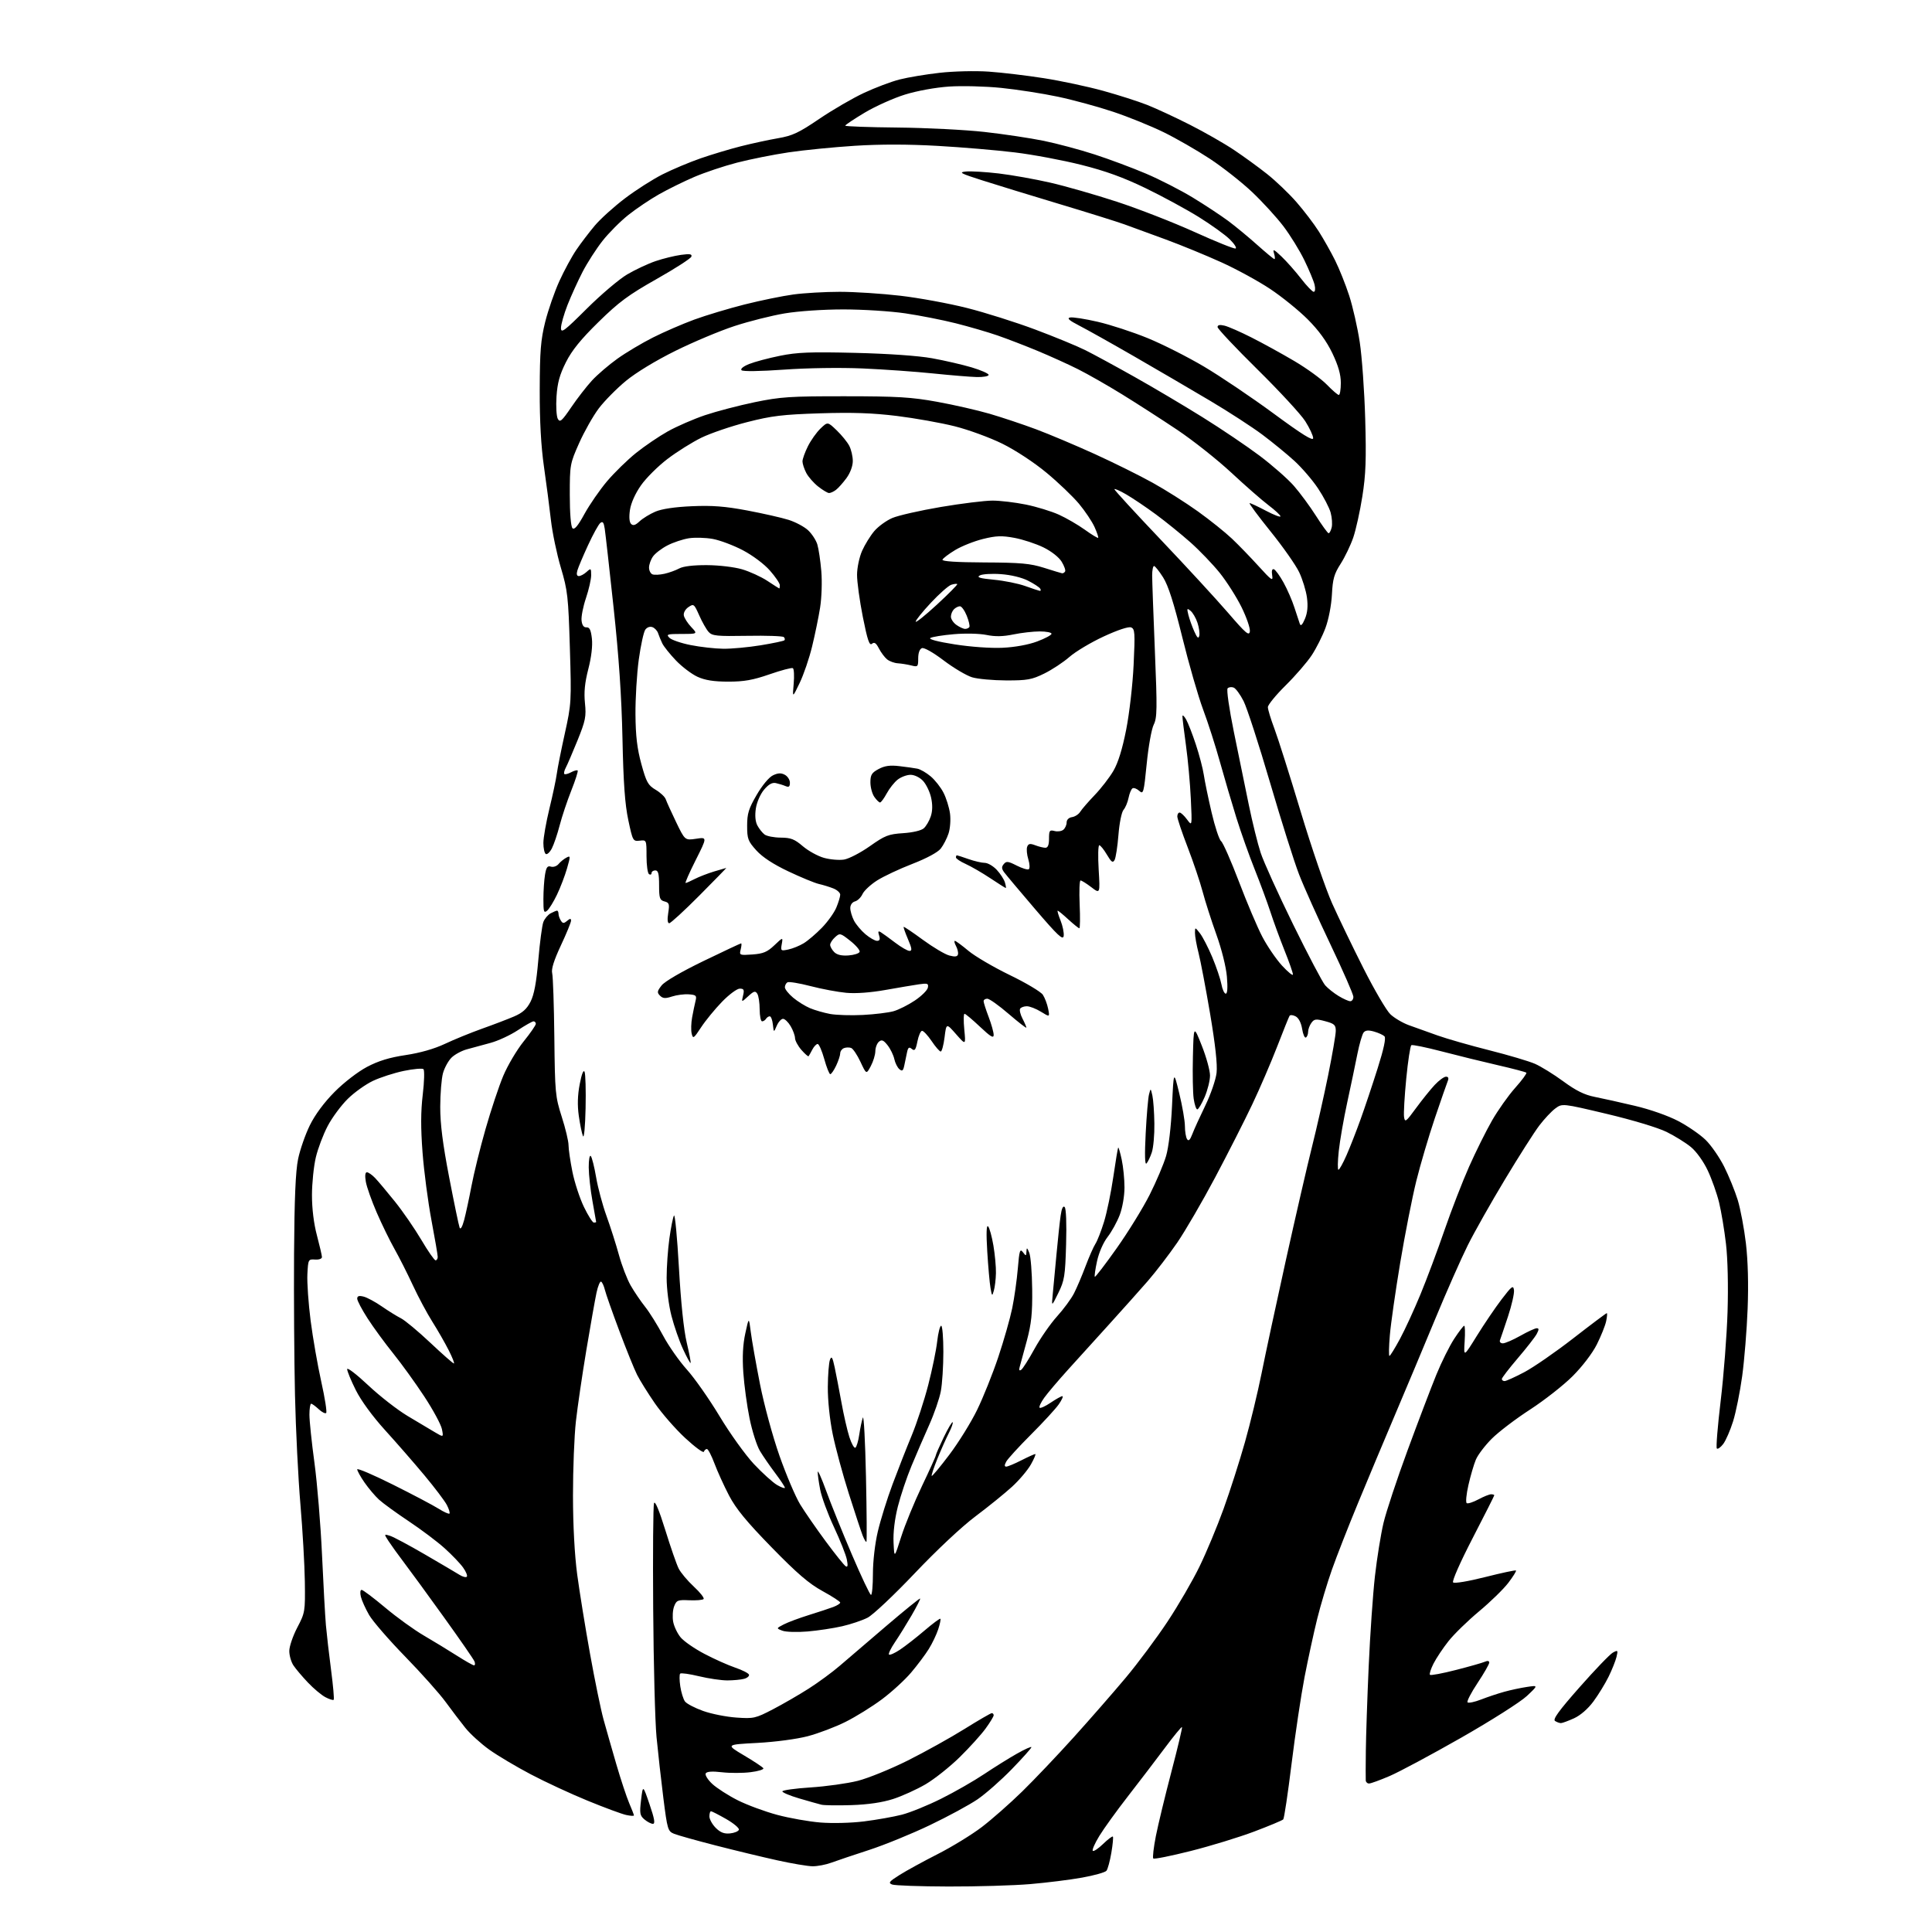 <?xml version="1.0" encoding="UTF-8" standalone="no"?>
<svg 
  version="1.1" 
  xmlns="http://www.w3.org/2000/svg" 
  xmlns:xlink="http://www.w3.org/1999/xlink" 
  xmlns:svg="http://www.w3.org/2000/svg"
  xmlns:rdf="http://www.w3.org/1999/02/22-rdf-syntax-ns#"
  xmlns:cc="http://creativecommons.org/ns#"
  xmlns:dc="http://purl.org/dc/elements/1.1/"
  viewBox="0 0 768 768"
  width="768"
  height="768"
>
<style>svg {background-color: white; }</style>"
<path stroke="none" fill="black" fill-rule="evenodd" d="M377.00,749.92C365.73,749.89 355.65,749.53 354.62,749.12C353.01,748.49 353.46,747.92 357.62,745.31C360.30,743.62 367.13,739.88 372.80,737.00C378.46,734.12 386.34,729.29 390.30,726.27C394.26,723.25 401.48,716.89 406.34,712.14C411.20,707.39 420.45,697.65 426.90,690.50C433.35,683.35 442.59,672.77 447.43,667.00C452.27,661.23 459.75,651.19 464.06,644.69C468.37,638.20 474.12,628.30 476.84,622.69C479.57,617.09 483.87,606.77 486.40,599.77C488.93,592.77 492.75,580.84 494.89,573.27C497.03,565.70 499.99,553.42 501.48,546.00C502.96,538.58 507.31,518.33 511.14,501.00C514.98,483.68 519.64,463.42 521.51,455.98C523.38,448.54 526.28,435.72 527.95,427.48C529.62,419.24 530.99,411.28 530.99,409.79C531.00,407.45 530.43,406.92 526.80,405.95C523.13,404.96 522.44,405.04 521.30,406.60C520.59,407.58 520.00,409.17 520.00,410.13C520.00,411.09 519.61,412.13 519.12,412.42C518.64,412.72 517.97,411.19 517.62,409.01C517.23,406.59 516.24,404.66 515.05,404.03C513.99,403.46 512.89,403.36 512.61,403.82C512.33,404.27 510.11,409.78 507.68,416.07C505.24,422.36 500.80,432.68 497.80,439.00C494.81,445.32 488.18,458.36 483.08,467.98C477.98,477.59 471.17,489.29 467.96,493.98C464.74,498.66 459.50,505.50 456.31,509.18C453.11,512.85 446.28,520.50 441.13,526.18C435.97,531.85 428.54,540.05 424.63,544.39C420.71,548.73 416.41,553.79 415.09,555.64C413.76,557.49 412.94,559.27 413.26,559.59C413.58,559.91 415.56,559.01 417.65,557.59C419.75,556.17 421.84,555.00 422.30,555.00C422.76,555.00 422.12,556.46 420.87,558.25C419.62,560.04 414.65,565.45 409.82,570.27C404.99,575.10 400.57,579.94 399.99,581.02C399.24,582.42 399.24,583.00 400.00,583.00C400.59,583.00 403.29,581.88 406.00,580.50C408.71,579.12 411.20,578.00 411.53,578.00C411.86,578.00 411.09,579.86 409.81,582.12C408.54,584.39 405.16,588.39 402.29,591.01C399.42,593.63 392.90,598.92 387.79,602.75C382.32,606.85 372.37,616.18 363.60,625.42C355.39,634.07 346.99,641.99 344.87,643.06C342.77,644.14 338.22,645.67 334.77,646.46C331.32,647.25 325.12,648.19 321.00,648.54C316.88,648.89 312.38,648.75 311.02,648.23C308.54,647.29 308.54,647.29 311.57,645.72C313.24,644.86 317.73,643.19 321.55,642.00C325.37,640.81 329.74,639.38 331.25,638.80C332.76,638.23 334.00,637.44 334.00,637.05C334.00,636.66 330.84,634.60 326.97,632.48C321.58,629.53 316.85,625.47 306.70,615.06C296.73,604.84 292.57,599.77 289.81,594.50C287.80,590.65 285.19,584.91 284.01,581.75C282.82,578.59 281.48,576.00 281.01,576.00C280.55,576.00 280.00,576.49 279.80,577.09C279.60,577.69 276.27,575.24 272.39,571.65C268.51,568.06 263.07,561.83 260.30,557.81C257.53,553.79 254.36,548.70 253.25,546.50C252.14,544.30 248.95,536.42 246.17,529.00C243.39,521.58 240.81,514.26 240.45,512.74C240.08,511.22 239.42,509.76 238.97,509.48C238.53,509.21 237.70,511.18 237.12,513.87C236.55,516.55 234.73,526.80 233.09,536.63C231.45,546.46 229.58,559.23 228.93,565.00C228.28,570.77 227.76,584.05 227.77,594.50C227.78,606.46 228.41,618.11 229.45,625.93C230.37,632.77 232.66,646.94 234.55,657.43C236.43,667.92 238.85,679.65 239.91,683.50C240.97,687.35 243.28,695.42 245.03,701.43C246.79,707.45 249.08,714.35 250.11,716.77C251.15,719.19 252.00,721.39 252.00,721.66C252.00,721.94 250.59,721.85 248.87,721.47C247.14,721.09 240.28,718.55 233.62,715.82C226.95,713.09 216.78,708.38 211.00,705.33C205.22,702.29 197.80,697.88 194.50,695.52C191.20,693.16 186.93,689.28 185.00,686.88C183.07,684.48 179.53,679.81 177.11,676.51C174.70,673.20 167.47,665.10 161.04,658.50C154.61,651.90 148.18,644.48 146.74,642.00C145.31,639.52 143.83,636.26 143.46,634.75C143.07,633.18 143.20,632.00 143.75,632.00C144.28,632.00 148.49,635.17 153.11,639.04C157.72,642.92 164.65,647.92 168.50,650.16C172.35,652.41 178.23,655.99 181.57,658.12C184.91,660.25 187.99,662.00 188.43,662.00C188.86,662.00 188.95,661.32 188.63,660.48C188.31,659.64 182.79,651.66 176.36,642.73C169.94,633.80 162.80,624.02 160.50,621.00C158.20,617.98 155.49,614.20 154.46,612.62C152.60,609.74 152.60,609.74 155.05,610.51C156.40,610.93 162.68,614.29 169.00,617.97C175.32,621.65 181.49,625.28 182.70,626.04C183.92,626.80 185.20,627.13 185.56,626.77C185.92,626.41 185.27,624.78 184.10,623.14C182.94,621.51 179.63,618.05 176.74,615.45C173.86,612.85 167.45,608.03 162.50,604.73C157.55,601.43 152.22,597.56 150.65,596.12C149.08,594.68 146.50,591.62 144.90,589.32C143.31,587.02 142.00,584.67 142.00,584.10C142.00,583.53 148.41,586.27 156.25,590.19C164.09,594.10 172.23,598.40 174.34,599.73C176.46,601.06 178.40,601.93 178.67,601.67C178.93,601.40 178.47,599.87 177.64,598.27C176.81,596.66 172.78,591.33 168.68,586.42C164.59,581.52 157.56,573.45 153.06,568.50C148.10,563.03 143.54,556.80 141.45,552.62C139.55,548.83 138.00,545.07 138.00,544.26C138.00,543.45 141.75,546.32 146.34,550.64C150.93,554.96 158.02,560.49 162.09,562.91C166.17,565.34 171.04,568.24 172.91,569.36C176.33,571.39 176.33,571.39 175.67,568.09C175.30,566.27 172.16,560.44 168.67,555.14C165.19,549.84 159.62,542.12 156.30,538.00C152.98,533.88 148.40,527.62 146.13,524.09C143.86,520.57 142.00,517.04 142.00,516.24C142.00,515.18 142.69,514.96 144.54,515.42C145.93,515.77 149.20,517.53 151.79,519.33C154.38,521.12 157.79,523.24 159.37,524.03C160.94,524.82 166.19,529.18 171.02,533.73C175.85,538.28 180.08,542.00 180.42,542.00C180.76,542.00 179.84,539.64 178.37,536.75C176.91,533.86 173.98,528.75 171.86,525.40C169.74,522.04 166.25,515.52 164.11,510.90C161.97,506.28 158.69,499.80 156.83,496.50C154.96,493.20 151.78,486.68 149.75,482.00C147.72,477.32 145.77,471.81 145.42,469.75C145.01,467.35 145.16,466.00 145.85,466.00C146.44,466.00 147.90,467.01 149.09,468.25C150.28,469.49 153.82,473.70 156.96,477.61C160.10,481.51 164.83,488.38 167.48,492.86C170.12,497.34 172.67,501.00 173.14,501.00C173.61,501.00 174.00,500.39 174.00,499.63C174.00,498.88 172.88,492.31 171.50,485.02C170.13,477.73 168.54,465.64 167.97,458.14C167.23,448.37 167.25,441.84 168.05,435.13C168.66,429.98 168.79,425.42 168.33,425.01C167.87,424.59 164.36,424.91 160.53,425.70C156.69,426.50 151.18,428.28 148.26,429.66C145.35,431.03 140.83,434.26 138.23,436.83C135.62,439.40 132.03,444.24 130.27,447.59C128.50,450.94 126.37,456.57 125.54,460.09C124.71,463.62 124.02,470.36 124.01,475.07C124.01,480.47 124.73,486.38 125.98,491.07C127.06,495.16 127.96,499.03 127.98,499.69C127.99,500.37 126.82,500.80 125.25,500.69C122.57,500.50 122.49,500.64 122.19,506.50C122.02,509.80 122.60,518.12 123.48,525.00C124.37,531.88 126.27,542.79 127.71,549.25C129.15,555.71 130.03,561.30 129.66,561.67C129.29,562.04 127.95,561.36 126.68,560.17C125.41,558.98 124.06,558.00 123.69,558.00C123.31,558.00 123.00,559.96 123.00,562.37C123.00,564.77 123.90,573.41 125.01,581.57C126.11,589.72 127.46,606.10 128.00,617.95C128.54,629.80 129.24,642.42 129.55,646.00C129.87,649.58 130.79,657.61 131.61,663.87C132.43,670.12 132.90,675.44 132.64,675.69C132.39,675.94 130.91,675.48 129.34,674.65C127.78,673.83 124.65,671.21 122.40,668.83C120.14,666.45 117.55,663.39 116.65,662.03C115.74,660.67 115.00,658.09 115.00,656.29C115.00,654.50 116.43,650.31 118.17,646.98C121.27,641.06 121.34,640.64 121.18,628.71C121.08,621.99 120.29,608.17 119.42,598.00C118.55,587.83 117.57,568.25 117.26,554.50C116.95,540.75 116.78,515.55 116.89,498.50C117.03,476.42 117.50,465.55 118.50,460.72C119.27,456.99 121.38,450.95 123.18,447.29C125.25,443.09 128.86,438.22 132.98,434.07C136.68,430.33 142.25,426.04 145.87,424.12C150.44,421.71 154.78,420.38 161.25,419.41C167.00,418.55 172.67,416.93 176.88,414.94C180.52,413.22 187.17,410.51 191.65,408.91C196.14,407.32 201.85,405.13 204.35,404.06C207.71,402.62 209.42,401.09 210.90,398.19C212.32,395.41 213.22,390.60 213.99,381.59C214.59,374.62 215.49,367.83 215.99,366.52C216.49,365.20 217.80,363.64 218.89,363.06C219.98,362.48 221.12,362.00 221.43,362.00C221.75,362.00 222.01,362.56 222.02,363.25C222.02,363.94 222.44,365.15 222.94,365.94C223.69,367.13 224.12,367.15 225.42,366.06C226.62,365.07 227.00,365.05 227.00,365.98C227.00,366.65 225.18,371.09 222.95,375.84C220.19,381.75 219.09,385.24 219.50,386.87C219.83,388.18 220.22,399.66 220.36,412.38C220.60,434.37 220.74,435.91 223.30,443.93C224.79,448.56 226.00,453.64 226.00,455.22C226.00,456.79 226.69,461.55 227.54,465.79C228.39,470.03 230.45,476.31 232.11,479.75C233.77,483.19 235.55,486.00 236.06,486.00C236.58,486.00 236.99,485.89 236.98,485.75C236.97,485.61 236.31,481.90 235.52,477.50C234.72,473.10 234.05,467.05 234.03,464.05C234.02,460.99 234.37,459.02 234.85,459.55C235.31,460.07 236.27,463.88 236.97,468.00C237.67,472.12 239.52,479.03 241.09,483.35C242.65,487.67 244.88,494.64 246.03,498.85C247.18,503.06 249.28,508.52 250.70,511.00C252.12,513.48 254.72,517.30 256.47,519.50C258.22,521.70 261.41,526.83 263.57,530.89C265.73,534.96 270.00,541.05 273.05,544.44C276.10,547.82 281.95,556.17 286.05,562.98C290.15,569.80 296.27,578.32 299.65,581.94C303.04,585.55 307.20,589.31 308.90,590.31C310.61,591.30 312.00,591.79 312.00,591.40C312.00,591.01 310.27,588.39 308.16,585.59C306.05,582.79 303.31,578.82 302.08,576.76C300.85,574.70 299.00,568.90 297.97,563.87C296.94,558.85 295.82,550.63 295.48,545.62C295.05,539.34 295.30,534.47 296.28,530.00C297.69,523.50 297.69,523.50 298.45,529.50C298.87,532.80 300.52,542.12 302.11,550.21C303.75,558.50 307.13,570.94 309.86,578.71C312.53,586.30 316.23,594.99 318.07,598.01C319.92,601.03 324.49,607.64 328.23,612.70C331.96,617.76 335.54,622.21 336.17,622.60C336.99,623.11 337.12,622.35 336.63,619.92C336.26,618.06 333.95,612.24 331.49,606.99C329.04,601.74 326.57,595.03 326.02,592.08C325.46,589.14 325.02,586.00 325.05,585.11C325.08,584.23 326.60,587.64 328.44,592.69C330.27,597.75 334.86,609.11 338.63,617.94C342.40,626.77 345.83,634.00 346.24,634.00C346.66,634.00 347.00,630.19 347.00,625.54C347.00,620.66 347.82,613.57 348.95,608.79C350.02,604.23 352.65,595.77 354.81,590.00C356.96,584.23 360.39,575.50 362.42,570.61C364.45,565.72 367.40,556.70 368.98,550.58C370.56,544.46 372.17,536.65 372.55,533.22C372.94,529.80 373.65,527.00 374.13,527.00C374.61,527.00 375.00,531.66 375.00,537.36C375.00,543.06 374.55,550.12 373.99,553.04C373.44,555.96 371.36,561.99 369.37,566.43C367.38,570.87 364.22,578.19 362.34,582.71C360.46,587.22 358.02,594.50 356.91,598.87C355.65,603.87 355.01,609.19 355.20,613.17C355.50,619.50 355.50,619.50 358.23,610.91C359.73,606.19 363.45,597.12 366.48,590.76C369.52,584.40 372.00,578.90 372.00,578.53C372.00,578.17 373.41,574.96 375.12,571.40C376.84,567.83 378.45,565.12 378.69,565.36C378.94,565.61 378.26,567.54 377.18,569.65C376.10,571.77 374.04,576.39 372.61,579.92C371.18,583.45 370.17,586.50 370.37,586.70C370.57,586.90 373.72,583.12 377.37,578.28C381.02,573.45 385.99,565.45 388.40,560.50C390.82,555.55 394.61,546.10 396.82,539.50C399.03,532.90 401.53,524.12 402.38,520.00C403.22,515.88 404.22,508.79 404.60,504.25C405.19,497.12 405.47,496.25 406.61,497.75C407.85,499.39 407.94,499.37 408.03,497.50C408.11,495.78 408.27,495.85 409.15,498.00C409.72,499.38 410.24,505.90 410.31,512.50C410.42,522.12 409.99,526.19 408.17,533.00C406.92,537.67 405.65,542.34 405.34,543.38C404.98,544.60 405.17,545.01 405.90,544.56C406.52,544.18 408.91,540.42 411.22,536.21C413.54,531.99 417.57,526.19 420.18,523.30C422.79,520.42 425.84,516.28 426.94,514.11C428.05,511.95 430.11,507.10 431.52,503.34C432.94,499.58 434.71,495.57 435.45,494.43C436.20,493.30 437.73,489.36 438.87,485.69C440.00,482.03 441.67,473.96 442.57,467.76C443.47,461.57 444.34,456.36 444.51,456.18C444.67,456.01 445.30,458.17 445.90,460.98C446.51,463.80 447.00,468.77 447.00,472.04C447.00,475.45 446.19,480.10 445.11,482.96C444.07,485.70 441.90,489.64 440.28,491.72C438.57,493.93 436.83,497.92 436.09,501.33C435.39,504.53 435.00,507.33 435.21,507.54C435.42,507.75 439.33,502.66 443.89,496.21C448.45,489.77 454.36,480.19 457.01,474.93C459.67,469.66 462.61,462.71 463.55,459.49C464.56,455.99 465.51,447.96 465.90,439.57C466.55,425.50 466.55,425.50 468.77,434.62C470.00,439.64 471.01,445.49 471.02,447.62C471.02,449.76 471.41,452.09 471.87,452.82C472.47,453.76 473.06,453.20 473.97,450.82C474.66,448.99 476.99,443.88 479.14,439.45C481.29,435.03 483.30,429.18 483.61,426.45C483.98,423.17 483.11,415.27 481.04,403.00C479.31,392.82 477.25,381.96 476.45,378.86C475.65,375.75 475.01,372.15 475.02,370.86C475.04,368.50 475.04,368.50 477.00,371.00C478.08,372.38 480.28,376.65 481.90,380.50C483.51,384.35 485.14,389.19 485.53,391.25C485.91,393.31 486.69,395.00 487.26,395.00C487.92,395.00 488.08,392.60 487.71,388.25C487.38,384.33 485.62,377.31 483.53,371.50C481.55,366.00 479.10,358.35 478.08,354.50C477.06,350.65 474.38,342.69 472.12,336.81C469.85,330.94 468.00,325.42 468.00,324.56C468.00,323.70 468.41,323.00 468.92,323.00C469.42,323.00 470.75,324.24 471.86,325.75C473.89,328.50 473.89,328.50 473.37,317.50C473.09,311.45 472.22,301.87 471.43,296.22C470.64,290.57 470.02,285.39 470.04,284.72C470.05,284.05 470.71,284.62 471.50,286.00C472.28,287.38 474.04,291.88 475.39,296.00C476.75,300.12 478.16,305.52 478.53,308.00C478.89,310.48 480.28,317.18 481.61,322.90C482.94,328.62 484.65,333.80 485.42,334.40C486.18,335.01 489.37,342.25 492.51,350.50C495.64,358.75 499.81,368.58 501.78,372.35C503.74,376.11 507.28,381.29 509.63,383.85C511.99,386.41 513.94,387.99 513.96,387.38C513.98,386.76 512.49,382.48 510.64,377.88C508.80,373.27 506.26,366.35 505.01,362.50C503.75,358.65 500.94,351.05 498.77,345.61C496.59,340.17 493.31,330.94 491.49,325.11C489.67,319.27 486.74,309.32 484.98,303.00C483.23,296.68 480.20,287.23 478.24,282.00C476.29,276.77 472.57,263.86 469.97,253.29C466.60,239.62 464.41,232.78 462.37,229.54C460.79,227.05 459.16,225.00 458.75,225.00C458.34,225.00 458.00,226.68 458.00,228.73C458.00,230.78 458.49,244.27 459.08,258.71C460.04,281.86 459.98,285.33 458.62,288.07C457.76,289.78 456.51,296.75 455.84,303.57C454.68,315.24 454.51,315.86 452.87,314.38C451.91,313.51 450.71,313.06 450.19,313.38C449.68,313.70 448.97,315.40 448.62,317.16C448.26,318.93 447.37,321.07 446.62,321.93C445.86,322.81 444.97,327.19 444.60,331.90C444.23,336.53 443.54,341.01 443.06,341.87C442.35,343.13 441.77,342.72 439.99,339.71C438.79,337.67 437.43,336.00 436.98,336.00C436.53,336.00 436.42,340.35 436.74,345.67C437.31,355.34 437.31,355.34 433.81,352.67C431.89,351.20 429.96,350.00 429.54,350.00C429.11,350.00 428.95,354.27 429.18,359.50C429.41,364.72 429.35,369.00 429.05,369.00C428.75,368.99 426.79,367.42 424.69,365.50C422.60,363.57 420.69,362.00 420.45,362.00C420.21,362.00 420.72,363.77 421.59,365.93C422.45,368.09 423.01,370.85 422.83,372.06C422.56,373.87 420.51,371.95 411.50,361.42C405.45,354.35 399.90,347.74 399.16,346.74C398.13,345.32 398.09,344.59 399.01,343.49C400.03,342.26 400.75,342.34 404.13,344.07C406.30,345.17 408.46,345.83 408.94,345.54C409.43,345.24 409.35,343.48 408.77,341.59C408.19,339.71 407.99,337.47 408.32,336.60C408.80,335.35 409.46,335.22 411.53,336.01C412.96,336.56 414.78,337.00 415.57,337.00C416.55,337.00 417.00,335.86 417.00,333.38C417.00,330.15 417.23,329.83 419.20,330.34C420.41,330.66 421.98,330.43 422.70,329.84C423.41,329.24 424.00,327.94 424.00,326.95C424.00,325.86 424.86,325.01 426.15,324.82C427.33,324.64 428.79,323.69 429.40,322.70C430.00,321.72 432.59,318.73 435.14,316.07C437.69,313.42 441.04,309.08 442.58,306.45C444.46,303.24 446.14,297.84 447.67,290.08C448.94,283.65 450.26,272.18 450.63,264.28C451.24,251.44 451.14,249.99 449.61,249.40C448.58,249.01 444.26,250.45 438.71,253.02C433.64,255.37 427.53,259.02 425.12,261.14C422.71,263.25 418.21,266.22 415.12,267.74C410.17,270.17 408.37,270.50 400.00,270.48C394.77,270.46 388.67,269.91 386.44,269.24C384.21,268.57 379.13,265.56 375.16,262.56C370.93,259.35 367.33,257.32 366.47,257.65C365.56,258.00 365.00,259.56 365.00,261.72C365.00,265.06 364.86,265.20 362.25,264.53C360.74,264.15 358.33,263.76 356.90,263.67C355.48,263.58 353.53,262.86 352.59,262.07C351.64,261.29 350.19,259.34 349.37,257.75C348.25,255.58 347.56,255.12 346.60,255.92C345.60,256.75 344.83,254.46 342.99,245.24C341.71,238.78 340.67,231.23 340.69,228.46C340.70,225.68 341.60,221.44 342.70,218.96C343.79,216.51 345.96,212.99 347.53,211.13C349.09,209.28 352.32,206.94 354.69,205.92C357.07,204.90 365.76,202.93 374.00,201.53C382.24,200.14 391.48,199.00 394.53,199.00C397.59,199.00 403.55,199.71 407.79,200.57C412.03,201.43 417.93,203.24 420.90,204.58C423.87,205.92 428.52,208.62 431.25,210.58C433.97,212.54 436.35,213.98 436.54,213.79C436.73,213.61 436.07,211.66 435.09,209.48C434.10,207.29 431.31,203.13 428.90,200.24C426.48,197.35 420.68,191.80 416.00,187.92C411.06,183.82 403.73,179.00 398.50,176.41C393.55,173.96 385.02,170.84 379.54,169.46C374.06,168.08 363.71,166.24 356.54,165.35C346.92,164.17 338.91,163.89 326.00,164.30C311.09,164.78 306.80,165.29 297.00,167.80C290.67,169.41 282.50,172.20 278.84,173.98C275.18,175.77 269.10,179.57 265.34,182.44C261.58,185.30 256.83,190.02 254.80,192.93C252.54,196.15 250.83,199.96 250.42,202.68C250.00,205.50 250.16,207.56 250.86,208.26C251.68,209.08 252.58,208.80 254.25,207.23C255.50,206.06 258.32,204.33 260.51,203.39C263.07,202.30 268.28,201.52 275.02,201.23C283.12,200.87 288.17,201.26 297.02,202.92C303.33,204.11 310.75,205.79 313.50,206.66C316.25,207.53 319.73,209.39 321.23,210.79C322.73,212.19 324.38,214.72 324.90,216.41C325.42,218.11 326.13,222.88 326.48,227.00C326.84,231.15 326.62,237.63 326.01,241.50C325.40,245.35 323.96,252.32 322.82,257.00C321.69,261.68 319.46,268.20 317.87,271.50C314.99,277.50 314.99,277.50 315.50,271.81C315.78,268.68 315.63,265.89 315.18,265.61C314.73,265.33 310.57,266.43 305.93,268.04C299.31,270.34 295.78,270.97 289.50,270.96C283.78,270.96 280.30,270.41 277.30,269.05C274.99,268.00 271.13,265.08 268.72,262.57C266.31,260.05 263.85,256.98 263.26,255.74C262.67,254.51 261.93,252.70 261.61,251.73C261.30,250.75 260.30,249.67 259.38,249.31C258.39,248.93 257.23,249.33 256.52,250.30C255.87,251.20 254.70,256.56 253.92,262.21C253.15,267.87 252.56,277.68 252.61,284.00C252.68,292.59 253.27,297.58 254.95,303.71C256.94,310.96 257.60,312.15 260.62,313.94C262.51,315.05 264.32,316.76 264.65,317.73C264.98,318.70 266.83,322.78 268.76,326.79C272.28,334.08 272.28,334.08 276.71,333.42C281.15,332.75 281.15,332.75 276.56,341.88C274.04,346.89 272.23,351.00 272.54,351.00C272.85,351.00 274.47,350.29 276.15,349.42C277.83,348.55 281.30,347.21 283.85,346.43C286.41,345.66 288.60,345.02 288.72,345.01C288.84,345.00 284.01,349.95 278.00,356.00C271.99,362.05 266.59,367.00 266.02,367.00C265.36,367.00 265.21,365.51 265.63,362.94C266.20,359.36 266.02,358.82 264.14,358.33C262.26,357.83 262.00,357.05 262.00,351.88C262.00,347.32 261.66,346.00 260.50,346.00C259.68,346.00 259.00,346.48 259.00,347.06C259.00,347.64 258.55,347.84 258.00,347.50C257.45,347.16 257.00,343.95 257.00,340.37C257.00,333.87 256.99,333.86 254.28,334.18C251.63,334.49 251.52,334.29 249.76,326.00C248.42,319.71 247.81,311.26 247.44,293.50C247.08,276.80 246.01,260.98 243.91,241.50C242.26,226.10 240.67,212.00 240.39,210.18C240.00,207.62 239.59,207.10 238.61,207.91C237.90,208.50 235.72,212.47 233.75,216.74C231.78,221.01 229.88,225.51 229.52,226.75C229.09,228.22 229.29,229.00 230.10,229.00C230.79,229.00 232.17,228.26 233.17,227.35C234.90,225.78 235.00,225.85 235.00,228.65C235.00,230.28 234.07,234.37 232.93,237.75C231.79,241.12 231.00,245.15 231.18,246.69C231.39,248.56 232.05,249.46 233.13,249.38C234.36,249.29 234.90,250.41 235.29,253.85C235.61,256.74 235.08,261.24 233.86,265.97C232.46,271.42 232.09,275.16 232.53,279.50C233.08,284.85 232.75,286.46 229.56,294.35C227.58,299.21 225.49,304.09 224.90,305.18C224.32,306.28 224.06,307.39 224.33,307.67C224.61,307.94 225.81,307.64 227.00,307.00C228.19,306.36 229.38,306.04 229.63,306.29C229.88,306.54 228.74,310.12 227.10,314.25C225.46,318.38 223.38,324.60 222.48,328.08C221.58,331.56 220.18,335.68 219.38,337.24C218.57,338.79 217.48,339.80 216.96,339.47C216.43,339.15 216.00,337.18 216.00,335.09C216.00,333.00 217.09,326.84 218.41,321.40C219.74,315.95 221.06,309.70 221.35,307.50C221.64,305.30 223.08,298.10 224.54,291.50C227.12,279.83 227.18,278.89 226.53,257.50C225.92,237.17 225.65,234.75 222.95,225.66C221.34,220.25 219.56,211.70 218.99,206.66C218.42,201.62 217.18,192.10 216.23,185.50C215.07,177.41 214.52,167.46 214.55,155.00C214.59,139.57 214.96,135.08 216.73,127.95C217.91,123.25 220.44,115.95 222.36,111.74C224.28,107.52 227.32,101.92 229.12,99.29C230.91,96.65 234.21,92.33 236.44,89.68C238.67,87.03 244.05,82.17 248.39,78.88C252.72,75.58 259.47,71.28 263.39,69.30C267.30,67.33 274.10,64.47 278.51,62.94C282.91,61.42 290.11,59.25 294.51,58.14C298.90,57.03 305.55,55.59 309.27,54.95C315.00,53.97 317.52,52.79 325.67,47.26C330.96,43.67 338.94,39.03 343.40,36.95C347.85,34.87 354.22,32.46 357.53,31.61C360.85,30.76 368.05,29.55 373.53,28.94C379.09,28.31 387.71,28.11 393.00,28.47C398.23,28.83 408.12,30.01 415.00,31.09C421.88,32.17 432.45,34.43 438.50,36.10C444.55,37.77 452.43,40.29 456.00,41.70C459.57,43.11 467.23,46.66 473.00,49.59C478.78,52.52 486.66,57.02 490.50,59.59C494.35,62.16 500.30,66.48 503.72,69.20C507.14,71.91 512.37,76.91 515.34,80.31C518.32,83.72 522.32,88.97 524.24,92.00C526.16,95.03 529.08,100.20 530.72,103.50C532.37,106.80 534.89,113.10 536.32,117.50C537.75,121.90 539.64,130.22 540.52,136.00C541.40,141.78 542.38,155.50 542.69,166.50C543.15,182.56 542.93,188.63 541.56,197.29C540.63,203.23 538.99,210.62 537.93,213.71C536.86,216.81 534.60,221.50 532.91,224.14C530.34,228.15 529.77,230.15 529.46,236.32C529.24,240.56 528.16,246.21 526.90,249.60C525.70,252.84 523.23,257.75 521.41,260.50C519.59,263.25 514.93,268.64 511.05,272.47C507.17,276.31 504.00,280.19 504.00,281.10C504.00,282.02 505.16,285.85 506.59,289.63C508.01,293.41 512.72,308.27 517.05,322.65C521.38,337.04 527.01,353.46 529.56,359.15C532.12,364.84 537.73,376.48 542.04,385.00C546.35,393.53 551.14,401.71 552.69,403.18C554.23,404.65 557.52,406.60 560.00,407.51C562.48,408.41 567.64,410.26 571.48,411.62C575.31,412.98 584.59,415.63 592.10,417.52C599.60,419.41 607.71,421.82 610.12,422.86C612.53,423.91 617.62,427.05 621.43,429.85C626.50,433.57 629.86,435.23 633.93,436.03C637.00,436.64 644.17,438.23 649.87,439.58C655.92,441.00 663.12,443.53 667.14,445.64C670.93,447.63 675.81,450.99 677.99,453.11C680.17,455.22 683.48,460.00 685.36,463.72C687.23,467.45 689.67,473.43 690.77,477.00C691.86,480.57 693.33,488.35 694.03,494.28C694.84,501.18 695.09,510.55 694.71,520.28C694.39,528.65 693.41,540.67 692.55,547.00C691.68,553.33 690.05,561.42 688.93,565.00C687.81,568.58 686.05,572.62 685.02,573.99C683.98,575.35 682.84,576.17 682.47,575.80C682.10,575.43 682.79,566.89 684.00,556.82C685.21,546.74 686.44,530.82 686.73,521.43C687.05,511.21 686.80,500.36 686.10,494.43C685.47,488.97 684.23,481.57 683.36,478.00C682.49,474.43 680.47,468.71 678.86,465.30C677.18,461.72 674.37,457.80 672.22,456.01C670.18,454.31 665.80,451.59 662.50,449.96C659.05,448.26 648.96,445.22 638.76,442.80C621.03,438.59 621.03,438.59 618.26,440.63C616.74,441.76 613.87,444.81 611.89,447.42C609.90,450.04 603.76,459.67 598.25,468.84C592.73,478.00 586.08,489.77 583.47,495.00C580.86,500.23 574.99,513.50 570.44,524.50C565.88,535.50 558.71,552.60 554.50,562.50C550.29,572.40 543.69,588.15 539.83,597.50C535.96,606.85 531.29,618.77 529.45,624.00C527.60,629.23 524.98,638.00 523.61,643.50C522.25,649.00 519.99,659.40 518.59,666.61C517.20,673.83 514.87,689.35 513.42,701.11C511.97,712.88 510.48,722.83 510.11,723.24C509.73,723.64 504.52,725.82 498.53,728.08C492.54,730.34 481.21,733.81 473.35,735.79C465.49,737.77 458.79,739.12 458.45,738.78C458.11,738.44 458.58,734.42 459.48,729.83C460.39,725.25 463.18,713.71 465.68,704.19C468.18,694.67 470.06,686.73 469.86,686.54C469.66,686.34 466.59,690.08 463.04,694.84C459.48,699.60 452.90,708.23 448.41,714.00C443.92,719.77 438.79,726.89 437.01,729.80C435.22,732.72 434.05,735.38 434.40,735.73C434.75,736.08 436.59,734.85 438.50,733.00C440.41,731.15 442.16,729.83 442.38,730.07C442.61,730.31 442.34,733.20 441.78,736.50C441.22,739.80 440.34,743.02 439.84,743.65C439.33,744.29 435.00,745.51 430.21,746.37C425.42,747.24 416.10,748.40 409.50,748.96C402.90,749.52 388.27,749.95 377.00,749.92zM323.00,741.87C321.07,741.85 314.77,740.79 309.00,739.51C303.23,738.24 292.20,735.58 284.50,733.60C276.80,731.62 269.34,729.53 267.93,728.95C265.49,727.96 265.28,727.25 263.69,714.70C262.78,707.44 261.56,696.55 260.98,690.50C260.40,684.45 259.80,661.46 259.65,639.41C259.49,617.35 259.64,598.52 259.98,597.54C260.38,596.42 261.99,600.26 264.44,608.14C266.54,614.94 268.94,621.85 269.77,623.50C270.59,625.15 273.32,628.40 275.83,630.72C278.34,633.04 280.07,635.26 279.68,635.65C279.30,636.04 276.73,636.25 273.98,636.13C269.40,635.92 268.91,636.12 267.97,638.57C267.41,640.04 267.25,642.80 267.60,644.69C267.96,646.59 269.31,649.40 270.60,650.93C271.89,652.47 276.12,655.39 280.01,657.43C283.89,659.48 289.39,661.93 292.23,662.90C295.06,663.86 297.54,665.12 297.73,665.70C297.92,666.27 297.05,667.02 295.79,667.36C294.53,667.70 291.54,667.98 289.14,667.99C286.75,667.99 281.68,667.25 277.89,666.34C274.10,665.42 270.72,664.95 270.38,665.29C270.04,665.63 270.06,667.89 270.42,670.32C270.78,672.74 271.63,675.46 272.29,676.36C272.96,677.26 276.20,678.95 279.50,680.13C282.80,681.31 288.76,682.49 292.74,682.76C299.62,683.24 300.33,683.07 307.24,679.48C311.23,677.40 317.65,673.69 321.50,671.23C325.35,668.77 330.92,664.68 333.87,662.13C336.83,659.58 345.14,652.46 352.35,646.31C359.56,640.16 365.60,635.26 365.77,635.44C365.94,635.61 364.42,638.62 362.38,642.13C360.34,645.63 357.36,650.44 355.74,652.82C354.13,655.20 353.07,657.40 353.38,657.72C353.70,658.03 355.66,657.17 357.73,655.79C359.80,654.42 364.19,651.00 367.47,648.20C370.75,645.40 373.61,643.27 373.82,643.48C374.03,643.69 373.64,645.58 372.95,647.68C372.26,649.78 370.58,653.30 369.21,655.50C367.85,657.70 364.69,661.91 362.20,664.85C359.72,667.79 354.49,672.58 350.59,675.49C346.69,678.40 340.19,682.44 336.14,684.46C332.09,686.49 325.34,689.05 321.14,690.16C316.73,691.32 308.21,692.45 301.00,692.84C288.50,693.50 288.50,693.50 295.70,697.77C299.66,700.11 303.14,702.42 303.44,702.90C303.74,703.38 301.46,704.09 298.38,704.47C295.30,704.86 290.18,704.87 287.00,704.50C283.16,704.05 280.99,704.20 280.54,704.94C280.16,705.55 281.32,707.43 283.12,709.12C284.93,710.80 289.47,713.72 293.23,715.62C296.98,717.51 304.05,720.12 308.93,721.43C313.81,722.74 321.56,724.11 326.15,724.48C330.89,724.86 338.39,724.67 343.50,724.03C348.45,723.41 355.20,722.21 358.50,721.37C361.80,720.52 368.85,717.66 374.16,715.00C379.48,712.35 387.13,707.97 391.16,705.27C395.20,702.57 401.09,698.89 404.25,697.11C407.41,695.32 410.00,694.16 410.00,694.54C410.00,694.92 406.51,698.83 402.25,703.22C397.99,707.62 391.84,713.03 388.60,715.25C385.35,717.47 376.80,722.10 369.60,725.54C362.39,728.99 351.55,733.41 345.50,735.38C339.45,737.35 332.70,739.62 330.50,740.43C328.30,741.25 324.93,741.89 323.00,741.87zM290.19,728.81C291.93,728.64 293.52,727.98 293.72,727.35C293.93,726.72 291.66,724.81 288.68,723.10C285.70,721.40 282.97,720.00 282.63,720.00C282.28,720.00 282.00,720.92 282.00,722.05C282.00,723.17 283.13,725.22 284.52,726.61C286.36,728.45 287.88,729.04 290.19,728.81zM259.54,725.00C258.82,725.00 257.30,724.21 256.17,723.25C254.35,721.70 254.20,720.82 254.84,715.50C255.56,709.50 255.56,709.50 258.21,717.25C260.18,723.00 260.52,725.00 259.54,725.00zM338.50,717.56C333.00,717.74 327.60,717.67 326.50,717.39C325.40,717.12 321.46,716.01 317.75,714.92C314.04,713.83 311.00,712.56 311.00,712.10C311.00,711.64 316.05,710.93 322.23,710.53C328.40,710.13 336.84,708.95 340.98,707.91C345.11,706.86 354.07,703.22 360.88,699.82C367.68,696.41 377.81,690.78 383.38,687.31C388.94,683.84 393.84,681.00 394.25,681.00C394.66,681.00 395.00,681.38 395.00,681.85C395.00,682.32 393.57,684.68 391.81,687.10C390.06,689.52 385.42,694.65 381.50,698.50C377.58,702.35 371.47,707.20 367.93,709.28C364.39,711.35 358.57,713.99 355.00,715.14C350.72,716.51 345.09,717.34 338.50,717.56zM544.25,708.97C543.56,708.99 542.96,708.44 542.91,707.75C542.86,707.06 542.87,701.77 542.94,696.00C543.00,690.23 543.51,675.15 544.07,662.50C544.63,649.85 545.75,633.66 546.56,626.53C547.37,619.40 548.90,609.88 549.97,605.37C551.04,600.87 555.36,587.83 559.58,576.39C563.79,564.96 568.91,551.50 570.96,546.49C573.00,541.47 576.21,535.04 578.07,532.19C579.94,529.33 581.73,527.00 582.05,527.00C582.37,527.00 582.45,529.81 582.22,533.25C581.82,539.50 581.82,539.50 587.08,531.00C589.98,526.33 594.40,519.80 596.92,516.50C600.96,511.21 601.54,510.78 601.83,512.83C602.01,514.11 600.94,518.84 599.45,523.33C597.96,527.82 596.53,532.06 596.26,532.75C596.00,533.44 596.52,534.00 597.41,534.00C598.30,534.00 601.42,532.65 604.35,531.00C607.27,529.35 610.20,528.00 610.87,528.00C611.80,528.00 611.80,528.50 610.88,530.25C610.22,531.49 606.83,535.84 603.34,539.92C599.85,544.01 597.00,547.72 597.00,548.17C597.00,548.63 597.50,549.00 598.10,549.00C598.71,549.00 602.20,547.43 605.86,545.50C609.52,543.58 618.31,537.51 625.40,532.00C632.48,526.50 638.48,522.00 638.72,522.00C638.96,522.00 638.84,523.46 638.46,525.25C638.07,527.04 636.40,531.19 634.74,534.49C632.98,537.98 628.98,543.22 625.12,547.07C621.48,550.70 613.86,556.67 608.20,560.34C602.53,564.01 595.70,569.21 593.01,571.90C590.32,574.59 587.47,578.34 586.68,580.23C585.88,582.13 584.55,586.68 583.72,590.34C582.88,594.01 582.58,597.24 583.05,597.53C583.52,597.82 585.60,597.14 587.69,596.03C589.77,594.91 592.04,594.00 592.74,594.00C593.43,594.00 594.00,594.18 594.00,594.40C594.00,594.61 590.12,602.30 585.38,611.47C580.46,620.99 577.13,628.53 577.63,629.03C578.13,629.53 583.60,628.62 590.37,626.91C596.90,625.26 602.42,624.08 602.63,624.30C602.84,624.51 601.47,626.72 599.57,629.21C597.67,631.70 592.43,636.81 587.92,640.56C583.42,644.32 577.96,649.64 575.80,652.38C573.63,655.12 570.96,659.12 569.86,661.28C568.76,663.43 568.12,665.45 568.43,665.77C568.75,666.08 573.39,665.22 578.75,663.84C584.11,662.47 589.29,661.00 590.25,660.57C591.34,660.08 592.00,660.21 592.00,660.90C592.00,661.52 589.91,665.17 587.35,669.02C584.79,672.87 583.00,676.33 583.38,676.71C583.76,677.09 586.19,676.58 588.79,675.57C591.38,674.56 595.52,673.18 598.00,672.50C600.48,671.81 604.52,670.95 607.00,670.58C611.50,669.91 611.50,669.91 606.92,674.21C604.41,676.57 592.65,684.03 580.80,690.79C568.94,697.55 556.15,704.40 552.37,706.01C548.59,707.63 544.94,708.96 544.25,708.97zM620.50,684.96C619.95,684.97 618.90,684.59 618.16,684.12C617.16,683.48 619.64,680.06 627.95,670.65C634.07,663.71 640.02,657.52 641.18,656.91C643.13,655.86 643.22,655.98 642.59,658.64C642.21,660.21 640.80,663.75 639.45,666.50C638.10,669.25 635.39,673.67 633.43,676.33C631.24,679.30 628.25,681.89 625.68,683.06C623.38,684.10 621.05,684.96 620.50,684.96zM344.42,612.89C344.22,613.10 343.55,611.98 342.92,610.39C342.30,608.80 339.82,601.30 337.41,593.71C335.00,586.13 332.12,575.49 331.01,570.06C329.83,564.25 329.03,556.55 329.07,551.34C329.11,546.48 329.49,541.60 329.93,540.50C330.56,538.90 330.93,539.50 331.79,543.50C332.37,546.25 333.59,552.55 334.49,557.50C335.38,562.45 336.80,568.64 337.64,571.26C338.48,573.87 339.55,575.78 340.03,575.48C340.50,575.19 341.20,572.83 341.58,570.23C341.96,567.63 342.60,564.62 342.99,563.54C343.38,562.45 343.94,573.03 344.24,587.04C344.54,601.04 344.61,612.67 344.42,612.89zM274.52,541.81C274.35,541.98 273.00,539.51 271.52,536.31C270.04,533.12 267.97,527.17 266.92,523.09C265.83,518.88 265.00,512.32 265.00,507.91C265.00,503.64 265.49,496.63 266.09,492.33C266.69,488.03 267.50,483.92 267.91,483.20C268.31,482.48 269.20,491.79 269.88,503.88C270.66,517.76 271.81,528.75 272.98,533.68C274.00,537.98 274.70,541.63 274.52,541.81zM552.33,539.00C552.62,539.00 554.50,535.96 556.50,532.25C558.50,528.54 562.18,520.55 564.67,514.50C567.17,508.45 571.46,496.98 574.21,489.00C576.96,481.02 581.37,469.66 584.00,463.74C586.63,457.82 590.71,449.61 593.07,445.49C595.43,441.37 599.58,435.50 602.30,432.45C605.02,429.40 607.02,426.68 606.74,426.41C606.47,426.14 601.35,424.79 595.37,423.42C589.39,422.05 579.40,419.59 573.16,417.96C566.92,416.33 561.47,415.21 561.04,415.48C560.61,415.74 559.69,421.71 559.01,428.73C558.32,435.75 557.93,442.62 558.13,444.00C558.47,446.29 558.87,446.00 562.89,440.50C565.31,437.20 568.66,433.04 570.34,431.25C572.02,429.46 574.03,428.00 574.80,428.00C575.75,428.00 575.98,428.57 575.50,429.75C575.10,430.71 572.80,437.35 570.37,444.50C567.95,451.65 564.63,462.90 562.99,469.50C561.36,476.10 558.48,490.73 556.60,502.00C554.72,513.27 552.87,526.21 552.49,530.75C552.10,535.29 552.03,539.00 552.33,539.00zM420.69,514.00C417.99,519.50 417.99,519.50 418.48,514.50C418.75,511.75 419.42,504.55 419.98,498.50C420.54,492.45 421.28,485.55 421.63,483.17C422.03,480.37 422.59,479.19 423.22,479.82C423.80,480.40 424.03,486.43 423.79,494.65C423.43,507.22 423.14,509.01 420.69,514.00zM395.08,513.00C394.40,515.38 394.33,515.33 393.74,512.00C393.40,510.07 392.82,503.55 392.45,497.50C392.01,490.21 392.12,486.84 392.78,487.50C393.33,488.05 394.27,491.46 394.89,495.08C395.50,498.70 395.96,503.65 395.90,506.08C395.85,508.51 395.48,511.62 395.08,513.00zM184.50,485.00C185.16,482.52 186.47,476.45 187.41,471.50C188.34,466.55 190.85,456.37 192.99,448.88C195.13,441.38 198.30,431.85 200.05,427.68C201.80,423.52 205.43,417.39 208.11,414.05C210.80,410.72 213.00,407.54 213.00,406.99C213.00,406.45 212.59,406.00 212.09,406.00C211.59,406.00 208.77,407.59 205.84,409.53C202.90,411.47 198.03,413.74 195.00,414.56C191.97,415.39 187.76,416.53 185.63,417.11C183.50,417.68 180.72,419.19 179.46,420.45C178.20,421.71 176.68,424.49 176.09,426.62C175.50,428.76 175.01,434.77 175.00,440.00C174.99,446.80 176.00,454.76 178.55,468.00C180.51,478.18 182.38,487.18 182.70,488.00C183.06,488.92 183.75,487.76 184.50,485.00zM532.05,465.00C532.42,465.00 533.86,462.41 535.25,459.25C536.64,456.09 539.15,449.68 540.83,445.00C542.52,440.32 545.57,431.20 547.62,424.72C550.08,416.96 551.01,412.61 550.35,411.95C549.81,411.41 547.96,410.56 546.23,410.07C544.01,409.43 542.80,409.53 542.07,410.42C541.50,411.11 540.37,415.01 539.56,419.08C538.75,423.16 536.94,431.82 535.53,438.31C534.12,444.81 532.62,453.47 532.18,457.56C531.74,461.65 531.68,465.00 532.05,465.00zM455.74,462.50C455.10,463.16 454.99,459.03 455.43,450.50C455.80,443.35 456.39,436.38 456.76,435.00C457.41,432.50 457.41,432.50 458.09,435.50C458.46,437.15 458.82,442.15 458.88,446.60C458.95,451.06 458.49,456.23 457.86,458.10C457.24,459.97 456.28,461.95 455.74,462.50zM232.78,440.55C232.62,447.92 232.17,452.68 231.73,451.60C231.30,450.56 230.56,446.94 230.08,443.55C229.49,439.37 229.60,435.34 230.45,430.95C231.21,426.96 231.95,425.09 232.37,426.05C232.75,426.91 232.94,433.43 232.78,440.55zM475.94,441.00C475.49,441.00 474.85,439.09 474.51,436.75C474.17,434.41 474.03,426.88 474.20,420.00C474.50,407.50 474.50,407.50 477.75,415.72C479.54,420.24 481.00,425.55 481.00,427.53C481.00,429.51 480.04,433.35 478.88,436.06C477.71,438.78 476.39,441.00 475.94,441.00zM330.05,427.00C329.65,427.00 328.58,424.30 327.66,421.00C326.74,417.70 325.56,415.00 325.03,415.00C324.50,415.00 323.54,416.01 322.90,417.25C322.26,418.49 321.59,419.66 321.42,419.87C321.24,420.07 319.97,418.94 318.58,417.37C317.20,415.79 316.05,413.67 316.03,412.65C316.01,411.64 315.23,409.50 314.28,407.90C313.34,406.31 311.98,405.00 311.26,405.00C310.54,405.00 309.42,406.24 308.77,407.75C307.59,410.50 307.59,410.50 307.23,407.25C307.04,405.46 306.48,404.00 306.00,404.00C305.51,404.00 304.84,404.45 304.50,405.00C304.16,405.55 303.46,406.00 302.94,406.00C302.42,406.00 301.99,403.86 301.98,401.25C301.98,398.64 301.55,395.84 301.04,395.03C300.25,393.79 299.68,393.94 297.41,396.03C294.72,398.50 294.72,398.50 295.38,395.75C295.93,393.45 295.71,393.00 294.06,393.00C292.97,393.00 289.78,395.36 286.99,398.25C284.19,401.14 280.46,405.69 278.71,408.36C275.75,412.87 275.48,413.05 274.95,410.86C274.64,409.56 274.72,406.67 275.13,404.42C275.54,402.18 276.15,399.26 276.48,397.92C277.02,395.76 276.74,395.48 273.79,395.26C271.98,395.13 268.99,395.52 267.15,396.12C264.47,397.00 263.51,396.93 262.36,395.79C261.12,394.55 261.21,394.01 263.01,391.71C264.26,390.13 270.94,386.24 279.64,382.03C287.64,378.16 294.38,375.00 294.61,375.00C294.85,375.00 294.77,376.08 294.44,377.40C293.85,379.73 293.97,379.78 299.10,379.42C303.39,379.11 305.00,378.44 307.81,375.77C311.26,372.50 311.26,372.50 310.76,375.30C310.28,377.98 310.40,378.07 313.38,377.44C315.10,377.08 317.85,375.96 319.50,374.95C321.15,373.95 324.39,371.18 326.70,368.81C329.01,366.44 331.60,362.83 332.45,360.78C333.30,358.74 334.00,356.43 334.00,355.65C334.00,354.88 332.76,353.75 331.25,353.16C329.74,352.56 327.15,351.76 325.50,351.39C323.85,351.01 318.41,348.77 313.41,346.40C307.36,343.54 303.10,340.74 300.66,338.05C297.34,334.37 297.00,333.46 297.00,328.24C297.00,323.40 297.60,321.46 300.78,316.00C302.98,312.21 305.68,308.96 307.26,308.21C309.26,307.25 310.49,307.19 311.98,307.99C313.09,308.58 314.00,310.00 314.00,311.14C314.00,312.73 313.59,313.04 312.25,312.48C311.29,312.07 309.56,311.54 308.41,311.29C306.96,310.97 305.53,311.77 303.72,313.92C302.24,315.68 300.84,318.90 300.46,321.39C300.04,324.20 300.26,326.62 301.07,328.14C301.76,329.44 303.04,331.05 303.91,331.72C304.79,332.39 307.68,332.95 310.34,332.97C314.37,332.99 315.84,333.57 319.13,336.38C321.31,338.24 325.09,340.33 327.54,341.01C330.00,341.70 333.59,342.00 335.53,341.69C337.47,341.37 342.08,338.98 345.78,336.37C351.80,332.12 353.18,331.58 359.00,331.20C362.83,330.95 366.20,330.16 367.21,329.27C368.15,328.44 369.41,326.30 370.00,324.51C370.71,322.34 370.75,319.86 370.12,317.04C369.60,314.71 368.15,311.73 366.91,310.40C365.61,309.02 363.51,308.00 361.96,308.00C360.48,308.00 358.18,308.86 356.84,309.91C355.50,310.96 353.54,313.44 352.48,315.41C351.41,317.38 350.22,319.00 349.83,319.00C349.44,319.00 348.41,318.00 347.56,316.78C346.70,315.56 346.00,312.96 346.00,311.00C346.00,308.02 346.52,307.17 349.25,305.71C351.66,304.41 353.79,304.11 357.50,304.55C360.25,304.87 363.48,305.32 364.67,305.56C365.87,305.80 368.25,307.18 369.97,308.63C371.68,310.07 373.98,312.99 375.06,315.12C376.15,317.25 377.31,320.96 377.64,323.37C377.97,325.80 377.71,329.34 377.06,331.31C376.42,333.27 375.02,335.98 373.96,337.33C372.78,338.82 368.37,341.20 362.70,343.40C357.57,345.38 351.26,348.35 348.67,349.99C346.09,351.63 343.47,354.07 342.86,355.40C342.25,356.74 340.91,358.05 339.88,358.32C338.78,358.61 338.00,359.70 338.00,360.96C338.00,362.13 338.66,364.37 339.46,365.93C340.27,367.49 342.33,369.94 344.04,371.38C345.75,372.82 347.82,374.00 348.64,374.00C349.71,374.00 349.94,373.39 349.46,371.87C348.94,370.25 349.10,369.94 350.14,370.58C350.89,371.04 353.45,372.89 355.83,374.71C358.21,376.52 360.78,378.00 361.54,378.00C362.64,378.00 362.51,377.03 360.94,373.36C359.85,370.81 359.07,368.60 359.22,368.45C359.38,368.31 362.82,370.62 366.87,373.60C370.93,376.57 375.65,379.38 377.37,379.83C379.63,380.43 380.59,380.30 380.81,379.38C380.99,378.68 380.63,377.18 380.03,376.05C379.42,374.92 379.22,374.00 379.58,374.00C379.93,374.00 382.35,375.78 384.96,377.96C387.56,380.14 394.97,384.48 401.42,387.61C407.87,390.73 413.78,394.26 414.56,395.45C415.33,396.63 416.28,399.13 416.65,400.98C417.32,404.36 417.32,404.36 413.79,402.18C411.85,400.98 409.33,400.00 408.19,400.00C407.05,400.00 405.85,400.44 405.52,400.97C405.19,401.50 405.61,403.28 406.46,404.92C407.31,406.56 408.00,408.17 408.00,408.50C408.00,408.83 404.84,406.37 400.97,403.05C397.11,399.72 393.29,397.00 392.47,397.00C391.66,397.00 391.00,397.45 391.00,397.99C391.00,398.53 391.90,401.35 393.00,404.24C394.10,407.13 395.00,410.35 395.00,411.40C395.00,412.86 393.76,412.11 389.56,408.15C386.57,405.32 383.80,403.00 383.42,403.00C383.03,403.00 382.99,405.81 383.32,409.25C383.93,415.50 383.93,415.50 380.05,411.10C376.18,406.69 376.18,406.69 375.48,412.35C375.09,415.46 374.40,418.00 373.95,418.00C373.50,418.00 371.86,416.12 370.32,413.82C368.77,411.53 367.05,409.70 366.50,409.77C365.95,409.84 365.13,411.75 364.68,414.01C364.01,417.37 363.60,417.91 362.47,416.97C361.36,416.05 360.97,416.34 360.54,418.41C360.24,419.84 359.76,422.16 359.46,423.59C359.02,425.67 358.64,425.95 357.52,425.02C356.76,424.38 355.84,422.56 355.50,420.98C355.15,419.39 353.95,416.93 352.83,415.51C351.22,413.46 350.50,413.17 349.40,414.08C348.63,414.72 347.98,416.43 347.96,417.87C347.94,419.32 347.12,421.99 346.15,423.80C344.39,427.11 344.39,427.11 342.05,422.10C340.76,419.35 339.10,416.87 338.35,416.58C337.61,416.30 336.32,416.32 335.50,416.64C334.68,416.95 334.00,417.89 334.00,418.71C334.00,419.53 333.27,421.73 332.39,423.60C331.50,425.47 330.45,427.00 330.05,427.00zM343.00,403.46C347.68,403.22 353.15,402.55 355.18,401.98C357.20,401.41 361.02,399.50 363.67,397.72C366.31,395.95 368.64,393.65 368.84,392.60C369.16,390.94 368.74,390.78 365.35,391.27C363.23,391.58 357.23,392.59 352.00,393.52C346.14,394.57 340.18,395.01 336.44,394.66C333.10,394.36 326.69,393.16 322.19,391.99C317.70,390.82 313.56,390.15 313.01,390.49C312.45,390.84 312.00,391.73 312.00,392.47C312.00,393.21 313.46,395.06 315.25,396.56C317.04,398.07 320.07,399.96 322.00,400.77C323.93,401.58 327.52,402.61 330.00,403.07C332.48,403.52 338.32,403.70 343.00,403.46zM536.75,398.00C537.44,398.00 537.99,397.21 537.99,396.25C537.98,395.29 533.89,385.95 528.91,375.50C523.93,365.05 518.29,352.48 516.39,347.57C514.48,342.65 509.30,326.23 504.86,311.08C500.42,295.92 495.69,281.36 494.35,278.71C493.01,276.07 491.23,273.64 490.39,273.32C489.55,273.00 488.48,273.13 488.00,273.62C487.51,274.12 488.59,281.66 490.49,291.00C492.34,300.07 495.01,313.12 496.43,319.99C497.84,326.86 499.95,335.41 501.13,338.99C502.30,342.57 508.11,355.40 514.05,367.50C519.99,379.60 525.72,390.48 526.77,391.67C527.83,392.87 530.22,394.78 532.10,395.92C533.97,397.06 536.06,397.99 536.75,398.00zM337.30,379.80C339.52,379.64 341.51,378.99 341.72,378.37C341.92,377.75 340.25,375.78 338.00,374.00C334.06,370.88 333.85,370.83 331.96,372.54C330.88,373.51 330.00,374.88 330.00,375.58C330.00,376.28 330.73,377.59 331.62,378.48C332.72,379.57 334.57,380.00 337.30,379.80zM217.48,362.02C216.20,363.08 216.00,362.44 216.01,357.37C216.02,354.14 216.30,349.80 216.65,347.73C217.14,344.74 217.63,344.07 218.99,344.50C219.94,344.80 221.31,344.34 222.03,343.47C222.75,342.60 224.14,341.46 225.12,340.94C226.80,340.03 226.82,340.26 225.39,345.24C224.55,348.13 222.77,352.82 221.41,355.65C220.06,358.48 218.29,361.34 217.48,362.02zM399.82,353.00C399.64,353.00 396.87,351.24 393.65,349.10C390.43,346.96 386.04,344.42 383.90,343.45C381.75,342.49 380.00,341.31 380.00,340.85C380.00,340.38 380.17,340.00 380.37,340.00C380.58,340.00 382.66,340.68 385.00,341.50C387.34,342.32 390.24,343.00 391.44,343.00C392.64,343.00 394.78,344.24 396.20,345.75C397.62,347.26 399.08,349.51 399.46,350.75C399.83,351.99 399.99,353.00 399.82,353.00zM287.50,257.89C290.80,257.93 297.50,257.31 302.39,256.51C307.28,255.71 311.52,254.81 311.81,254.53C312.10,254.24 312.00,253.66 311.58,253.25C311.17,252.84 304.64,252.61 297.07,252.75C284.94,252.96 283.11,252.78 281.69,251.21C280.80,250.23 279.12,247.27 277.96,244.64C275.93,240.06 275.75,239.92 273.67,241.33C272.43,242.16 271.64,243.58 271.83,244.65C272.02,245.67 273.34,247.74 274.77,249.25C277.37,252.00 277.37,252.00 270.97,252.00C265.23,252.00 264.73,252.16 266.10,253.53C266.94,254.37 270.75,255.68 274.56,256.43C278.38,257.19 284.20,257.85 287.50,257.89zM398.54,257.50C403.46,257.27 408.80,256.30 412.29,254.99C415.43,253.82 418.00,252.44 418.00,251.93C418.00,251.42 415.89,251.00 413.31,251.00C410.73,251.00 406.01,251.54 402.82,252.20C398.70,253.05 395.60,253.11 392.14,252.40C389.42,251.84 383.73,251.71 379.21,252.10C374.78,252.48 370.56,253.16 369.83,253.61C369.02,254.10 372.80,255.10 379.50,256.15C385.88,257.15 393.88,257.72 398.54,257.50zM476.73,252.74C476.96,251.77 476.64,249.45 476.02,247.57C475.40,245.70 474.17,243.56 473.28,242.83C471.84,241.64 471.75,241.81 472.40,244.44C472.81,246.06 473.85,248.99 474.72,250.94C475.89,253.58 476.41,254.05 476.73,252.74zM496.84,251.00C497.02,249.75 495.53,245.42 493.53,241.36C491.53,237.31 487.63,231.18 484.88,227.75C482.12,224.32 476.87,218.84 473.20,215.58C469.53,212.33 463.37,207.34 459.51,204.50C455.66,201.66 450.36,198.09 447.75,196.57C445.14,195.05 443.00,194.11 443.00,194.48C443.00,194.85 451.29,203.88 461.43,214.55C471.57,225.21 483.60,238.29 488.18,243.60C495.24,251.80 496.55,252.92 496.84,251.00zM383.66,250.00C384.33,250.00 385.09,249.66 385.34,249.25C385.59,248.84 385.12,246.81 384.29,244.75C383.46,242.69 382.25,241.00 381.59,241.00C380.94,241.00 379.86,241.54 379.20,242.20C378.54,242.86 378.00,244.18 378.00,245.14C378.00,246.10 379.00,247.59 380.22,248.44C381.44,249.30 382.99,250.00 383.66,250.00zM518.72,246.02C519.74,243.61 519.99,241.00 519.54,237.58C519.18,234.85 517.79,230.31 516.45,227.48C515.11,224.65 509.96,217.31 505.00,211.17C500.05,205.02 496.33,200.00 496.75,200.00C497.16,200.00 500.09,201.37 503.25,203.04C506.41,204.70 509.00,205.70 509.00,205.25C509.00,204.80 506.86,202.81 504.25,200.83C501.64,198.86 494.97,193.02 489.44,187.87C483.90,182.72 474.23,175.06 467.94,170.85C461.65,166.64 451.77,160.29 446.00,156.73C440.23,153.17 432.35,148.68 428.50,146.75C424.65,144.82 417.45,141.56 412.50,139.50C407.55,137.44 400.35,134.67 396.50,133.34C392.65,132.01 385.23,129.85 380.00,128.53C374.77,127.21 365.72,125.42 359.87,124.56C354.03,123.70 342.97,123.00 335.30,123.00C327.22,123.00 317.39,123.67 311.93,124.58C306.74,125.45 297.77,127.71 292.00,129.60C286.23,131.48 275.65,135.92 268.50,139.46C260.68,143.33 252.83,148.10 248.79,151.43C245.10,154.48 240.26,159.39 238.02,162.35C235.79,165.31 232.29,171.50 230.23,176.11C226.58,184.31 226.50,184.78 226.50,196.70C226.50,204.03 226.93,209.33 227.57,209.97C228.33,210.73 229.72,209.08 232.35,204.27C234.40,200.55 238.44,194.70 241.34,191.27C244.25,187.85 249.41,182.80 252.83,180.06C256.24,177.32 261.94,173.45 265.50,171.46C269.06,169.47 275.69,166.59 280.23,165.05C284.78,163.52 293.68,161.19 300.00,159.88C310.31,157.75 314.04,157.50 336.00,157.52C356.78,157.53 362.32,157.87 372.50,159.72C379.10,160.91 388.50,163.06 393.39,164.48C398.28,165.91 406.61,168.69 411.89,170.66C417.18,172.64 427.67,177.07 435.21,180.50C442.75,183.93 453.10,189.07 458.21,191.91C463.32,194.74 471.40,199.86 476.17,203.28C480.94,206.70 487.03,211.58 489.71,214.12C492.39,216.66 497.18,221.61 500.36,225.12C505.49,230.77 506.10,231.18 505.71,228.71C505.42,226.94 505.67,226.05 506.38,226.28C507.00,226.48 508.73,228.86 510.23,231.57C511.73,234.28 513.67,238.75 514.55,241.50C515.43,244.25 516.40,247.18 516.70,248.00C517.07,249.03 517.71,248.40 518.72,246.02zM372.44,240.35C377.09,236.06 380.72,232.39 380.52,232.19C380.32,231.98 379.25,232.10 378.15,232.45C377.05,232.80 373.41,236.01 370.07,239.58C366.73,243.15 364.00,246.54 364.00,247.11C364.00,247.67 367.80,244.63 372.44,240.35zM413.31,234.87C413.75,234.94 413.84,234.54 413.49,233.99C413.15,233.43 410.98,232.01 408.68,230.84C406.18,229.56 401.83,228.51 397.88,228.23C394.25,227.96 390.47,228.20 389.49,228.74C388.13,229.51 389.44,229.90 395.11,230.45C399.17,230.83 404.75,231.96 407.50,232.94C410.25,233.93 412.86,234.79 413.31,234.87zM309.75,233.92C309.89,233.97 310.00,233.39 310.00,232.64C310.00,231.89 308.22,229.26 306.04,226.79C303.79,224.22 299.17,220.77 295.29,218.73C291.56,216.77 286.17,214.75 283.32,214.23C280.46,213.72 276.19,213.60 273.82,213.97C271.44,214.35 267.62,215.62 265.32,216.81C263.01,218.00 260.43,219.98 259.57,221.21C258.70,222.44 258.00,224.42 258.00,225.62C258.00,226.81 258.62,228.02 259.38,228.32C260.14,228.61 262.29,228.50 264.15,228.08C266.02,227.66 268.66,226.70 270.02,225.96C271.58,225.11 275.67,224.62 281.00,224.65C285.76,224.67 291.92,225.40 295.00,226.31C298.02,227.20 302.52,229.25 305.00,230.88C307.48,232.51 309.61,233.88 309.75,233.92zM422.19,227.89C422.57,227.95 423.11,227.63 423.39,227.18C423.67,226.73 423.06,224.98 422.03,223.29C420.93,221.49 417.95,219.15 414.77,217.59C411.80,216.14 406.62,214.44 403.26,213.81C398.23,212.88 396.02,212.95 390.76,214.25C387.24,215.12 382.26,217.10 379.70,218.65C377.13,220.20 374.86,221.92 374.65,222.48C374.39,223.15 380.20,223.53 391.38,223.58C405.74,223.64 409.55,223.99 415.00,225.71C418.57,226.85 421.81,227.82 422.19,227.89zM528.14,211.97C528.49,211.99 529.04,210.96 529.36,209.69C529.68,208.42 529.49,205.75 528.95,203.76C528.40,201.78 526.14,197.44 523.93,194.14C521.73,190.83 517.50,185.92 514.55,183.22C511.60,180.52 505.88,175.84 501.84,172.81C497.80,169.78 488.43,163.70 481.00,159.29C473.57,154.88 460.07,146.99 451.00,141.76C441.93,136.53 432.02,130.98 429.00,129.43C425.03,127.39 424.02,126.50 425.37,126.21C426.40,125.99 431.35,126.76 436.37,127.92C441.39,129.08 450.27,131.98 456.10,134.36C461.93,136.73 472.05,141.85 478.60,145.72C485.14,149.60 497.59,157.99 506.25,164.36C517.67,172.77 522.00,175.46 522.00,174.17C522.00,173.19 520.59,170.17 518.87,167.45C517.14,164.73 508.59,155.47 499.87,146.87C491.14,138.27 484.00,130.68 484.00,130.01C484.00,129.18 484.89,129.00 486.75,129.45C488.26,129.81 493.10,131.93 497.50,134.16C501.90,136.38 509.55,140.59 514.50,143.51C519.45,146.43 525.28,150.66 527.45,152.91C529.63,155.16 531.76,157.00 532.20,157.00C532.64,157.00 533.00,154.85 533.00,152.22C533.00,148.85 532.00,145.37 529.63,140.40C527.35,135.65 524.16,131.27 519.82,126.93C516.28,123.39 509.58,117.97 504.92,114.87C500.27,111.77 491.52,106.99 485.48,104.26C479.44,101.52 469.55,97.46 463.50,95.23C457.45,93.00 450.02,90.29 446.99,89.19C443.96,88.10 432.26,84.44 420.99,81.06C409.72,77.67 396.00,73.47 390.50,71.71C381.75,68.92 380.94,68.48 384.00,68.18C385.92,67.99 391.76,68.34 396.98,68.95C402.20,69.57 411.42,71.21 417.48,72.60C423.54,73.99 435.48,77.41 444.00,80.20C452.52,82.99 466.38,88.39 474.80,92.20C483.21,96.01 490.57,98.98 491.15,98.78C491.73,98.59 490.69,96.95 488.85,95.14C487.01,93.32 481.45,89.33 476.50,86.25C471.55,83.18 462.03,78.01 455.35,74.78C446.61,70.55 439.45,67.95 429.85,65.54C422.51,63.69 410.62,61.46 403.44,60.59C396.26,59.71 382.44,58.54 372.74,57.99C361.10,57.32 349.90,57.31 339.80,57.95C331.39,58.49 319.55,59.66 313.50,60.56C307.45,61.46 298.23,63.30 293.00,64.65C287.77,66.00 280.10,68.57 275.94,70.36C271.78,72.15 265.48,75.25 261.94,77.26C258.40,79.26 252.92,82.95 249.76,85.46C246.60,87.97 241.99,92.60 239.50,95.76C237.02,98.92 233.48,104.42 231.62,108.00C229.77,111.58 227.07,117.50 225.62,121.17C224.18,124.84 223.00,128.99 223.00,130.38C223.00,132.61 224.28,131.65 233.25,122.71C238.89,117.10 246.14,110.95 249.37,109.05C252.60,107.16 257.68,104.78 260.66,103.78C263.64,102.77 268.14,101.67 270.67,101.32C274.26,100.83 275.17,100.98 274.83,102.02C274.58,102.76 268.36,106.76 260.99,110.93C249.79,117.26 246.02,120.05 237.92,128.00C230.87,134.91 227.34,139.27 224.96,144.00C222.47,148.95 221.58,152.20 221.22,157.62C220.96,161.53 221.20,165.53 221.74,166.51C222.60,168.03 223.34,167.39 227.07,161.90C229.45,158.39 233.17,153.60 235.33,151.25C237.50,148.90 242.06,145.00 245.46,142.57C248.86,140.14 255.21,136.36 259.57,134.16C263.93,131.96 271.32,128.76 276.00,127.04C280.68,125.33 289.68,122.63 296.00,121.03C302.32,119.44 311.02,117.66 315.32,117.07C319.62,116.48 327.95,116.00 333.82,116.00C339.70,116.00 350.53,116.70 357.90,117.56C365.27,118.42 377.19,120.61 384.40,122.43C391.60,124.25 403.80,128.10 411.50,130.99C419.20,133.87 428.20,137.58 431.50,139.23C434.80,140.88 443.57,145.65 451.00,149.83C458.43,154.00 470.57,161.20 478.00,165.83C485.43,170.45 495.64,177.35 500.70,181.15C505.76,184.96 511.90,190.35 514.34,193.14C516.78,195.93 520.74,201.30 523.14,205.08C525.54,208.86 527.79,211.96 528.14,211.97zM329.56,195.99C328.98,195.98 327.03,194.82 325.23,193.40C323.43,191.98 321.29,189.54 320.48,187.96C319.67,186.39 319.00,184.34 319.00,183.41C319.00,182.48 319.97,179.77 321.16,177.39C322.35,175.01 324.60,171.84 326.17,170.34C329.01,167.62 329.01,167.62 332.59,171.06C334.56,172.95 336.81,175.72 337.59,177.20C338.36,178.69 339.00,181.41 339.00,183.26C339.00,185.26 337.99,187.99 336.48,190.06C335.09,191.95 333.21,194.06 332.29,194.75C331.37,195.44 330.14,196.00 329.56,195.99zM388.25,149.88C385.64,149.81 377.88,149.17 371.00,148.46C364.12,147.74 351.52,146.85 343.00,146.47C333.91,146.08 320.92,146.27 311.59,146.94C302.12,147.61 295.31,147.71 294.77,147.17C294.24,146.64 295.47,145.63 297.82,144.69C300.00,143.82 305.51,142.35 310.07,141.43C316.90,140.04 322.16,139.84 339.93,140.27C353.12,140.59 365.00,141.42 370.50,142.41C375.45,143.30 382.54,144.94 386.25,146.04C389.96,147.15 393.00,148.49 393.00,149.03C393.00,149.56 390.86,149.95 388.25,149.88zM522.23,116.00C522.79,116.00 522.94,114.82 522.58,113.25C522.23,111.74 520.40,107.34 518.52,103.47C516.65,99.61 512.90,93.53 510.20,89.97C507.50,86.41 501.91,80.30 497.79,76.39C493.66,72.48 486.10,66.52 480.99,63.15C475.87,59.78 467.58,55.01 462.57,52.56C457.56,50.11 448.55,46.45 442.55,44.45C436.55,42.44 426.65,39.74 420.56,38.45C414.47,37.16 404.31,35.58 397.99,34.94C391.67,34.30 382.33,34.06 377.23,34.41C371.82,34.78 364.55,36.10 359.73,37.60C355.21,39.00 348.01,42.23 343.75,44.77C339.49,47.32 336.00,49.65 336.00,49.95C336.00,50.25 345.34,50.59 356.75,50.70C368.16,50.81 383.73,51.60 391.34,52.45C398.95,53.30 409.53,54.89 414.84,55.97C420.15,57.06 429.27,59.49 435.10,61.39C440.93,63.28 450.14,66.72 455.57,69.03C461.00,71.34 469.37,75.63 474.19,78.56C479.00,81.49 485.32,85.66 488.22,87.81C491.12,89.97 496.33,94.27 499.79,97.37C503.25,100.46 506.31,103.00 506.61,103.00C506.90,103.00 506.83,101.99 506.45,100.75C505.87,98.83 506.31,99.02 509.45,102.00C511.47,103.92 514.95,107.86 517.19,110.75C519.42,113.64 521.69,116.00 522.23,116.00z" />

</svg>